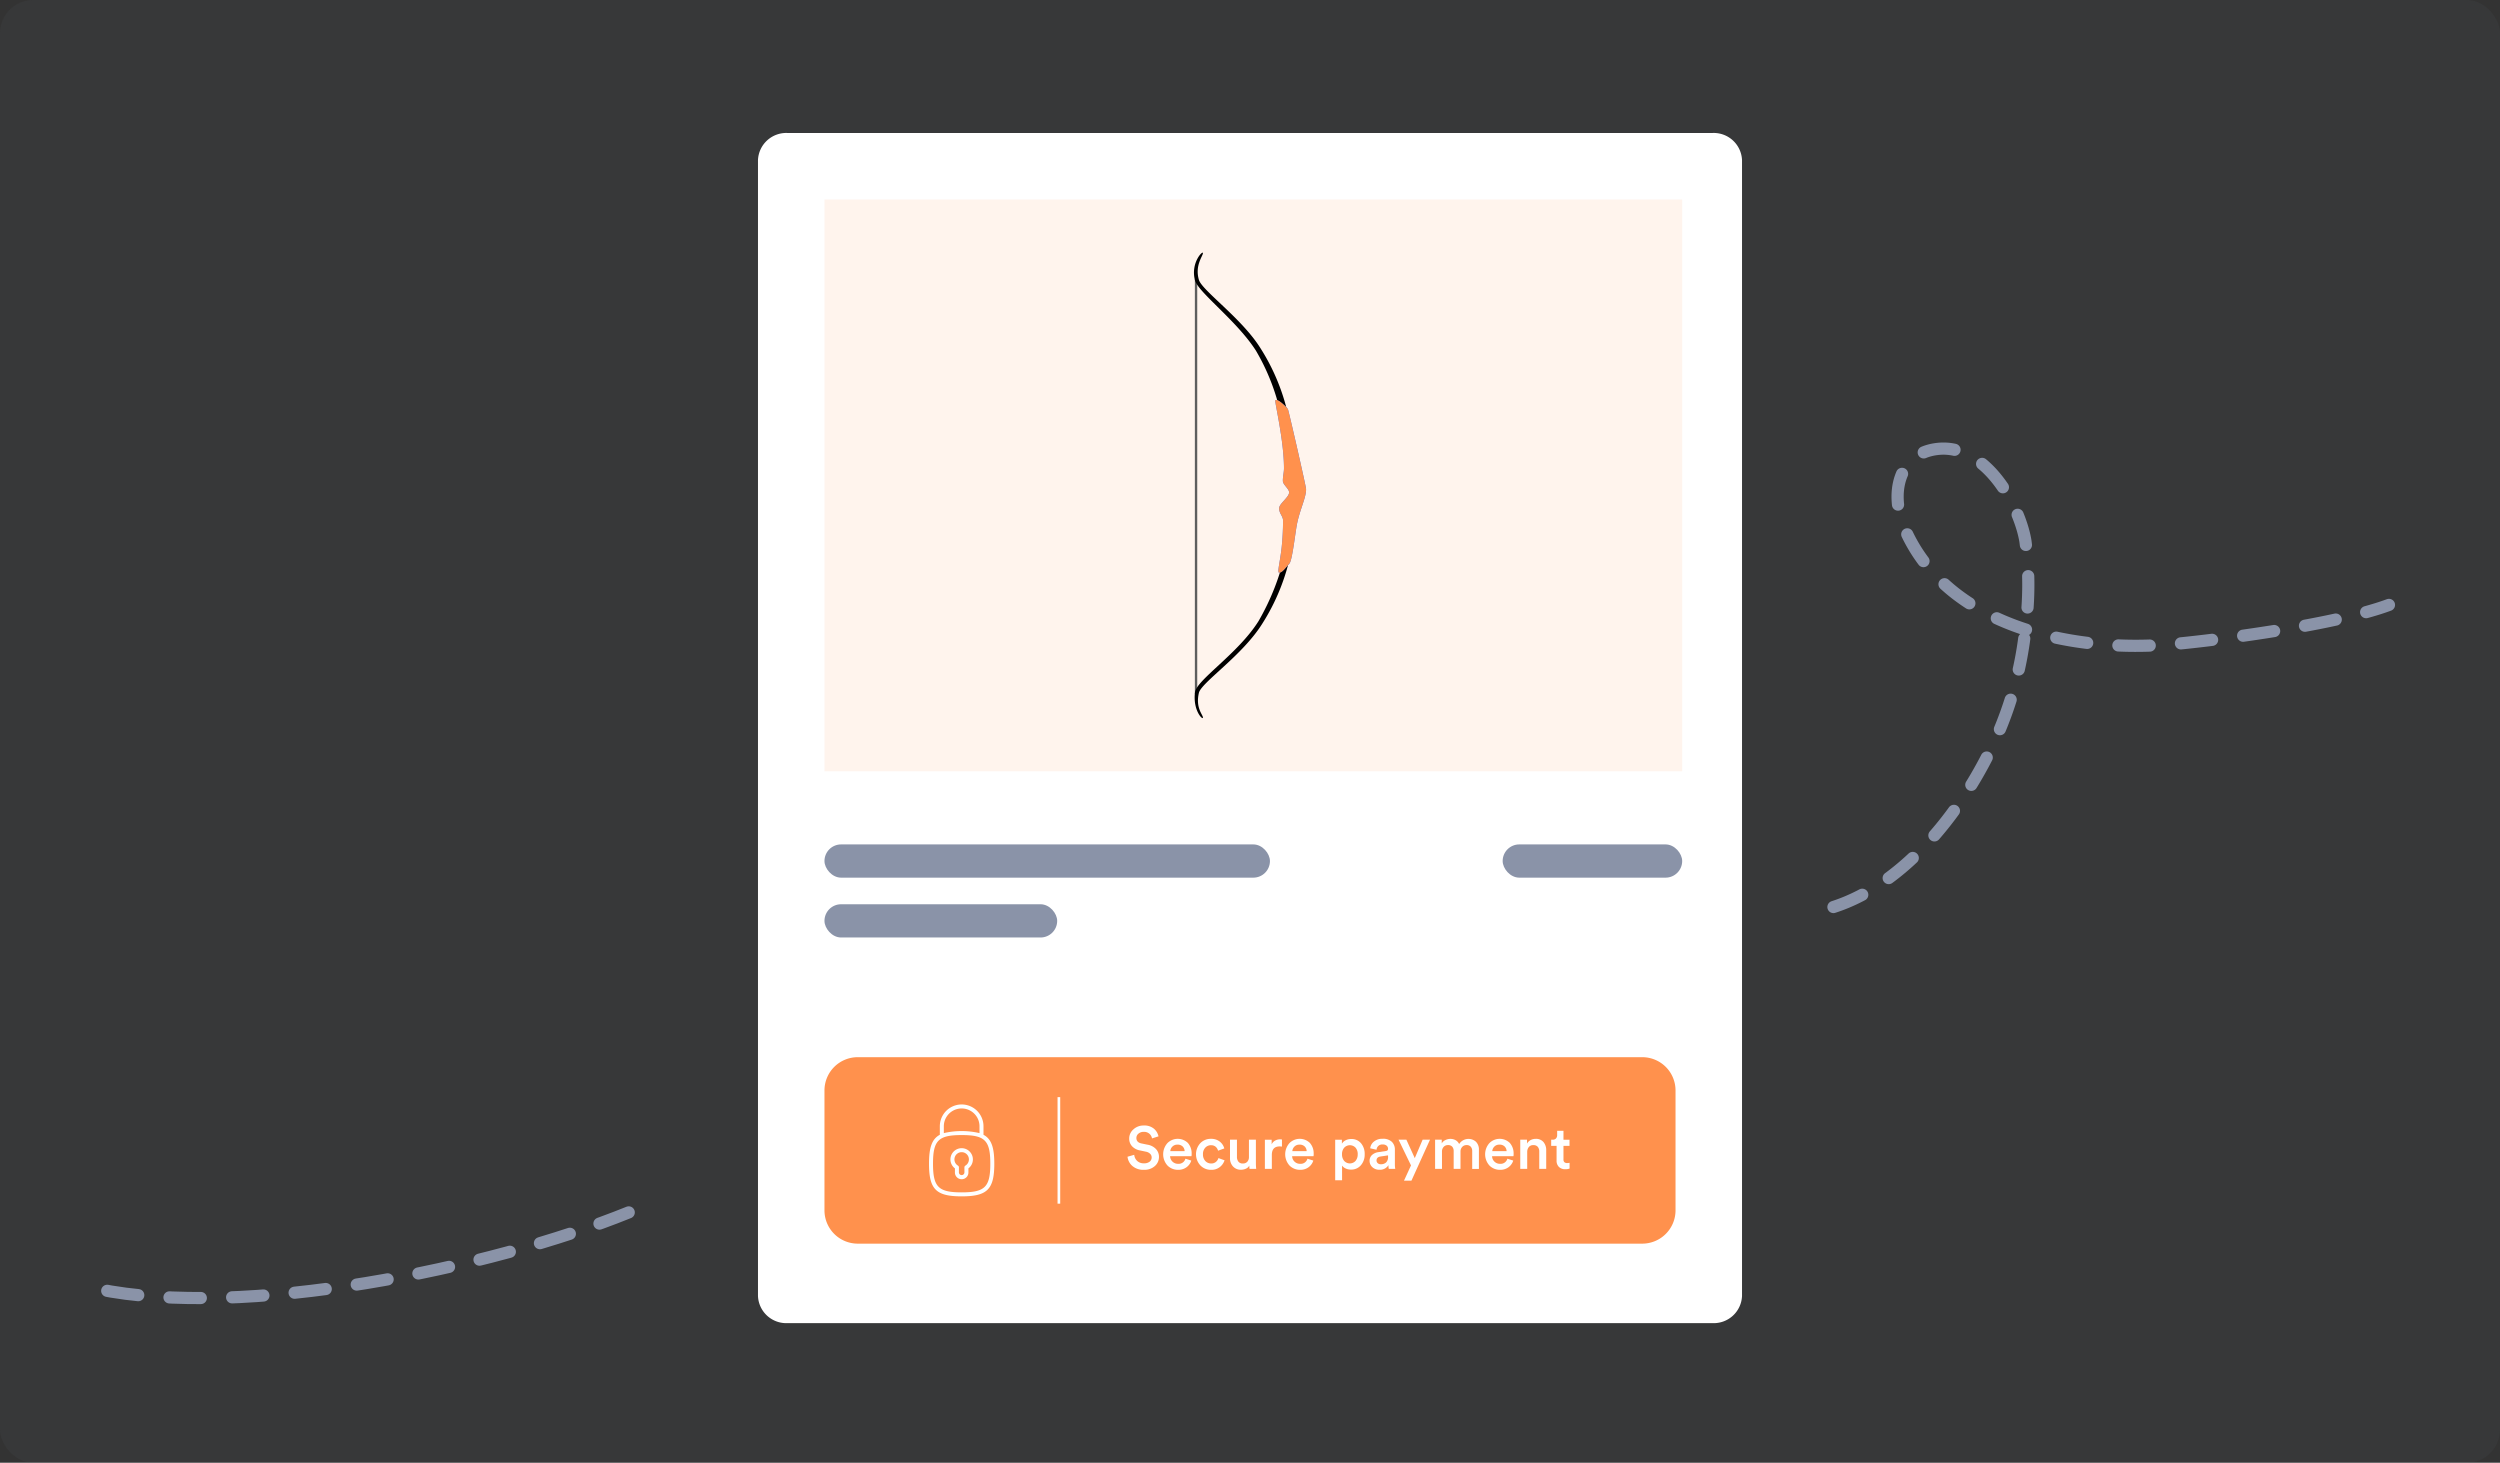 <?xml version="1.0" encoding="UTF-8"?> <svg xmlns="http://www.w3.org/2000/svg" xmlns:xlink="http://www.w3.org/1999/xlink" width="376" height="220" viewBox="0 0 376 220"><rect x="0" y="0" width="376" height="220" fill="#333333" stroke="none"/><defs><clipPath id="clip-path"><rect id="Rectangle_977" data-name="Rectangle 977" width="376" height="220" rx="5" transform="translate(130 1516)" fill="rgba(15,176,247,0.1)"></rect></clipPath><clipPath id="clip-path-2"><rect id="Rectangle_1130" data-name="Rectangle 1130" width="16.854" height="70" fill="none"></rect></clipPath></defs><g id="Groupe_de_masques_1198" data-name="Groupe de masques 1198" transform="translate(-130 -1516)" clip-path="url(#clip-path)"><g id="Groupe_2108" data-name="Groupe 2108"><rect id="Rectangle_4" data-name="Rectangle 4" width="376" height="220" rx="5" transform="translate(130 1516)" fill="rgba(99,108,115,0.1)"></rect><g id="Groupe_2055" data-name="Groupe 2055" transform="translate(0 -806)"><path id="Tracé_10492" data-name="Tracé 10492" d="M4.431,0H143.569A4.261,4.261,0,0,1,148,4.068V174.932A4.261,4.261,0,0,1,143.569,179H4.431A4.261,4.261,0,0,1,0,174.932V4.068A4.261,4.261,0,0,1,4.431,0Z" transform="translate(244 2342)" fill="#fff"></path><rect id="Rectangle_944" data-name="Rectangle 944" width="67" height="5" rx="2.5" transform="translate(254 2449)" fill="#8a93a8"></rect><rect id="Rectangle_945" data-name="Rectangle 945" width="35" height="5" rx="2.5" transform="translate(254 2458)" fill="#8a93a8"></rect><rect id="Rectangle_949" data-name="Rectangle 949" width="27" height="5" rx="2.5" transform="translate(356 2449)" fill="#8a93a8"></rect><rect id="Rectangle_948" data-name="Rectangle 948" width="129" height="86" transform="translate(254 2352)" fill="rgba(255,145,77,0.1)"></rect><g id="Groupe_2053" data-name="Groupe 2053" transform="translate(-36.583 -277.863)"><path id="Tracé_657" data-name="Tracé 657" d="M241.406,28.044H123.42a5.007,5.007,0,0,1-5.007-5.007V5.007A5.007,5.007,0,0,1,123.42,0H241.406a5.007,5.007,0,0,1,5.007,5.007v18.03a5.007,5.007,0,0,1-5.007,5.007" transform="translate(172.17 2758.863)" fill="#ff914d"></path><path id="Tracé_658" data-name="Tracé 658" d="M285.724,38.3l-.973.306a1.246,1.246,0,0,0-.37-.676,1.2,1.2,0,0,0-.883-.307,1.159,1.159,0,0,0-.789.27.832.832,0,0,0-.311.649q0,.658.748.82l.919.189a2.258,2.258,0,0,1,1.28.658,1.7,1.7,0,0,1,.451,1.181,1.811,1.811,0,0,1-.608,1.366,2.316,2.316,0,0,1-1.654.572,2.473,2.473,0,0,1-1.758-.59,2.147,2.147,0,0,1-.712-1.375l1.01-.289a1.431,1.431,0,0,0,.433.91,1.407,1.407,0,0,0,1.028.37,1.321,1.321,0,0,0,.861-.248.784.784,0,0,0,.3-.635.752.752,0,0,0-.225-.545,1.234,1.234,0,0,0-.631-.32l-.9-.189a2.161,2.161,0,0,1-1.185-.622,1.652,1.652,0,0,1-.437-1.172,1.794,1.794,0,0,1,.64-1.379,2.209,2.209,0,0,1,1.532-.577,2.243,2.243,0,0,1,1.559.491,2.1,2.1,0,0,1,.676,1.14" transform="translate(55.097 2732.472)" fill="#fff"></path><path id="Tracé_659" data-name="Tracé 659" d="M303.549,46.8l.884.279a1.96,1.96,0,0,1-.708,1,2.054,2.054,0,0,1-1.276.392,2.187,2.187,0,0,1-1.591-.64,2.527,2.527,0,0,1-.018-3.371,2.186,2.186,0,0,1,3.078-.031,2.36,2.36,0,0,1,.568,1.663,1.1,1.1,0,0,1-.027.333H301.25a1.135,1.135,0,0,0,.365.82,1.178,1.178,0,0,0,.834.324,1.048,1.048,0,0,0,1.1-.766m-2.271-1.145h2.154a1.018,1.018,0,0,0-.293-.694,1.059,1.059,0,0,0-.789-.279,1.016,1.016,0,0,0-.757.293,1.05,1.05,0,0,0-.316.681" transform="translate(41.319 2727.332)" fill="#fff"></path><path id="Tracé_660" data-name="Tracé 660" d="M320.087,44.772a1.143,1.143,0,0,0-.856.365,1.376,1.376,0,0,0-.352,1,1.394,1.394,0,0,0,.356,1.01,1.162,1.162,0,0,0,.87.37,1.055,1.055,0,0,0,.735-.248,1.2,1.2,0,0,0,.365-.564l.919.334a2.079,2.079,0,0,1-.7,1.009,2.017,2.017,0,0,1-1.321.424,2.175,2.175,0,0,1-1.618-.667,2.467,2.467,0,0,1-.009-3.335,2.149,2.149,0,0,1,1.6-.658,2.049,2.049,0,0,1,1.339.423,1.916,1.916,0,0,1,.671,1.019l-.937.342a1.2,1.2,0,0,0-.347-.581,1.012,1.012,0,0,0-.716-.239" transform="translate(28.631 2727.332)" fill="#fff"></path><path id="Tracé_661" data-name="Tracé 661" d="M338.974,48.192a1.039,1.039,0,0,1-.5.451,1.732,1.732,0,0,1-.744.163,1.549,1.549,0,0,1-1.212-.5,1.8,1.8,0,0,1-.446-1.253V44.289h1.046v2.578a1.146,1.146,0,0,0,.216.721.791.791,0,0,0,.667.279.861.861,0,0,0,.681-.27,1.037,1.037,0,0,0,.239-.712v-2.6h1.046v3.588a7.278,7.278,0,0,0,.045.8h-1a2.772,2.772,0,0,1-.036-.487" transform="translate(15.503 2726.985)" fill="#fff"></path><path id="Tracé_662" data-name="Tracé 662" d="M357.363,44.124v1.064a2.288,2.288,0,0,0-.342-.027q-1.181,0-1.181,1.289v2.091h-1.046v-4.39h1.019v.7a1.182,1.182,0,0,1,.5-.554,1.494,1.494,0,0,1,.775-.2,1.429,1.429,0,0,1,.279.027" transform="translate(2.027 2727.123)" fill="#fff"></path><path id="Tracé_663" data-name="Tracé 663" d="M369.043,46.8l.884.279a1.961,1.961,0,0,1-.708,1,2.054,2.054,0,0,1-1.276.392,2.187,2.187,0,0,1-1.591-.64,2.527,2.527,0,0,1-.018-3.371,2.186,2.186,0,0,1,3.078-.031,2.36,2.36,0,0,1,.568,1.663,1.1,1.1,0,0,1-.027.333h-3.209a1.134,1.134,0,0,0,.365.82,1.178,1.178,0,0,0,.834.324,1.048,1.048,0,0,0,1.1-.766m-2.271-1.145h2.154a1.018,1.018,0,0,0-.293-.694,1.059,1.059,0,0,0-.789-.279,1.016,1.016,0,0,0-.757.293,1.05,1.05,0,0,0-.316.681" transform="translate(-5.822 2727.332)" fill="#fff"></path><path id="Tracé_664" data-name="Tracé 664" d="M393.563,50.137h-1.036v-6.1h1.01v.595a1.319,1.319,0,0,1,.541-.5,1.783,1.783,0,0,1,.856-.2,1.837,1.837,0,0,1,1.487.645,2.472,2.472,0,0,1,.541,1.645,2.43,2.43,0,0,1-.568,1.654,1.885,1.885,0,0,1-1.5.654,1.806,1.806,0,0,1-.8-.171,1.336,1.336,0,0,1-.532-.433Zm2.353-3.912a1.454,1.454,0,0,0-.324-.987,1.163,1.163,0,0,0-1.708,0,1.441,1.441,0,0,0-.329.987,1.471,1.471,0,0,0,.329,1,1.147,1.147,0,0,0,1.7,0,1.47,1.47,0,0,0,.329-1" transform="translate(-25.132 2727.24)" fill="#fff"></path><path id="Tracé_665" data-name="Tracé 665" d="M410.991,47.141a1.164,1.164,0,0,1,.365-.9,1.765,1.765,0,0,1,.96-.428l1.127-.171q.324-.045.324-.316a.615.615,0,0,0-.207-.482.912.912,0,0,0-.622-.185.843.843,0,0,0-.9.793l-.956-.216a1.492,1.492,0,0,1,.568-1.014,1.937,1.937,0,0,1,1.28-.419,1.911,1.911,0,0,1,1.411.46,1.607,1.607,0,0,1,.455,1.181v2.181a3.7,3.7,0,0,0,.054.7h-.974a2.176,2.176,0,0,1-.045-.559,1.479,1.479,0,0,1-1.352.694,1.494,1.494,0,0,1-1.077-.392,1.247,1.247,0,0,1-.41-.933m1.686.5a1.15,1.15,0,0,0,.789-.266,1.106,1.106,0,0,0,.3-.87v-.2l-1.145.171q-.586.1-.586.595a.54.54,0,0,0,.171.4.643.643,0,0,0,.469.167" transform="translate(-38.422 2727.332)" fill="#fff"></path><path id="Tracé_666" data-name="Tracé 666" d="M428.466,50.455h-1.118l1.055-2.3-1.875-3.867h1.181l1.262,2.776,1.181-2.776h1.109Z" transform="translate(-49.606 2726.985)" fill="#fff"></path><path id="Tracé_667" data-name="Tracé 667" d="M447.187,48.355H446.15v-4.39h1v.559a1.222,1.222,0,0,1,.546-.5,1.679,1.679,0,0,1,.753-.18,1.588,1.588,0,0,1,.793.2,1.225,1.225,0,0,1,.523.577,1.673,1.673,0,0,1,2.524-.352,1.627,1.627,0,0,1,.451,1.244v2.848h-1.01V45.678a.973.973,0,0,0-.212-.653.79.79,0,0,0-.636-.248.845.845,0,0,0-.658.28,1,1,0,0,0-.252.694v2.605h-1.028V45.678a.973.973,0,0,0-.212-.653.79.79,0,0,0-.636-.248.848.848,0,0,0-.662.275,1,1,0,0,0-.248.7Z" transform="translate(-63.729 2727.308)" fill="#fff"></path><path id="Tracé_668" data-name="Tracé 668" d="M476.354,46.8l.884.279a1.96,1.96,0,0,1-.708,1,2.054,2.054,0,0,1-1.276.392,2.187,2.187,0,0,1-1.591-.64,2.527,2.527,0,0,1-.018-3.371,2.186,2.186,0,0,1,3.078-.031,2.36,2.36,0,0,1,.568,1.663,1.1,1.1,0,0,1-.027.333h-3.209a1.135,1.135,0,0,0,.365.82,1.178,1.178,0,0,0,.834.324,1.048,1.048,0,0,0,1.1-.766m-2.271-1.145h2.154a1.018,1.018,0,0,0-.293-.694,1.059,1.059,0,0,0-.789-.279,1.016,1.016,0,0,0-.757.293,1.05,1.05,0,0,0-.316.681" transform="translate(-83.063 2727.332)" fill="#fff"></path><path id="Tracé_669" data-name="Tracé 669" d="M492.906,45.821v2.533h-1.045v-4.39h1.018v.586a1.322,1.322,0,0,1,.555-.536,1.619,1.619,0,0,1,.744-.176,1.45,1.45,0,0,1,1.181.487,1.892,1.892,0,0,1,.405,1.253v2.776h-1.045v-2.6a1.089,1.089,0,0,0-.216-.708.833.833,0,0,0-.685-.266.817.817,0,0,0-.671.293,1.137,1.137,0,0,0-.239.743" transform="translate(-96.631 2727.309)" fill="#fff"></path><path id="Tracé_670" data-name="Tracé 670" d="M510.306,39.5v1.343h.91v.928h-.91V43.8a.561.561,0,0,0,.135.419.589.589,0,0,0,.423.131,1.831,1.831,0,0,0,.361-.036v.865a1.681,1.681,0,0,1-.64.1,1.314,1.314,0,0,1-.965-.347,1.288,1.288,0,0,1-.351-.96V41.767h-.811v-.928h.226a.645.645,0,0,0,.5-.189.711.711,0,0,0,.171-.5V39.5Z" transform="translate(-108.577 2730.435)" fill="#fff"></path><rect id="Rectangle_23" data-name="Rectangle 23" width="0.401" height="16.025" transform="translate(325.638 2764.872)" fill="#fff"></rect><path id="Tracé_671" data-name="Tracé 671" d="M187.71,48.846a1.688,1.688,0,0,0-1.015,3.038V52.5a1.015,1.015,0,1,0,2.031,0v-.616a1.689,1.689,0,0,0-1.016-3.038m.56,2.622a.3.3,0,0,0-.145.258V52.5a.415.415,0,0,1-.829,0v-.775a.3.3,0,0,0-.145-.258,1.089,1.089,0,1,1,1.12,0" transform="translate(123.507 2723.705)" fill="#fff"></path><path id="Tracé_672" data-name="Tracé 672" d="M182.721,29.936V28.66a3.283,3.283,0,1,0-6.566,0v1.276c-1.222.655-1.627,1.967-1.627,4.353,0,3.854,1.055,4.91,4.91,4.91s4.91-1.056,4.91-4.91c0-2.385-.405-3.7-1.627-4.353m-5.965-1.276a2.682,2.682,0,0,1,5.364,0v1.026a11.844,11.844,0,0,0-5.364,0Zm2.682,9.938c-3.5,0-4.309-.805-4.309-4.309s.806-4.309,4.309-4.309,4.309.805,4.309,4.309-.806,4.309-4.309,4.309" transform="translate(131.779 2740.597)" fill="#fff"></path></g><g id="Groupe_2227" data-name="Groupe 2227" transform="translate(309.573 2360)"><rect id="Rectangle_1129" data-name="Rectangle 1129" width="0.359" height="62.435" transform="translate(0.133 3.955)" fill="#5e5e5e"></rect><g id="Groupe_2226" data-name="Groupe 2226"><g id="Groupe_2225" data-name="Groupe 2225" clip-path="url(#clip-path-2)"><path id="Tracé_10853" data-name="Tracé 10853" d="M1.349.064C1.349.508.106,1.911.74,4.087c.467,1.6,6.423,5.765,9.229,10.233A31.238,31.238,0,0,1,14.3,25.072H13.211a32.339,32.339,0,0,0-3.9-10.346C6.447,10.244.616,5.953.148,4.146c-.68-2.619,1.2-4.526,1.2-4.082" transform="translate(0 0)"></path><path id="Tracé_10854" data-name="Tracé 10854" d="M9.889,136.273A36.632,36.632,0,0,0,13.914,126h.846a31.436,31.436,0,0,1-4.322,10.682C7.453,141.454,1.285,145.5.924,147.057c-.53,2.294.608,3.271.608,3.715S.008,149.724.332,147c.225-1.892,6.477-5.821,9.557-10.726" transform="translate(-0.184 -80.85)"></path><path id="Tracé_10855" data-name="Tracé 10855" d="M34.119,61.88c.322-.351,1.786,1.112,1.9,1.333s2.692,11.481,2.723,11.977c.075,1.211-.955,3.152-1.382,5.412-.252,1.33-.692,5.412-1.134,5.854s-1.094,1.43-1.557,1.337c-.277-.055.171-1.677.4-3.746a39.564,39.564,0,0,0,.215-4.056c.015-.7-.632-1.1-.58-1.93.041-.655,1.483-1.616,1.493-2.32.008-.545-.921-1.154-.94-1.712-.021-.626.166-1.307.166-1.933,0-4.255-1.445-10.061-1.3-10.217" transform="translate(-21.887 -39.673)" fill="#407bff"></path><path id="Tracé_10856" data-name="Tracé 10856" d="M34.119,61.88c.322-.351,1.786,1.112,1.9,1.333s2.692,11.481,2.723,11.977c.075,1.211-.955,3.152-1.382,5.412-.252,1.33-.692,5.412-1.134,5.854s-1.094,1.43-1.557,1.337c-.277-.055.171-1.677.4-3.746a39.564,39.564,0,0,0,.215-4.056c.015-.7-.632-1.1-.58-1.93.041-.655,1.483-1.616,1.493-2.32.008-.545-.921-1.154-.94-1.712-.021-.626.166-1.307.166-1.933,0-4.255-1.445-10.061-1.3-10.217" transform="translate(-21.887 -39.673)" fill="#ff914d"></path></g></g></g></g><path id="Tracé_10503" data-name="Tracé 10503" d="M0,19.262c8.131,8.469,22.3,11.181,33.369,10.868A54.008,54.008,0,0,0,50.4,26.838a49.8,49.8,0,0,0,11.7-5.711c4.411-3.1,10.668-11.872,6.636-18.052-3.268-5.01-9.248-3.225-12.608.569-10.8,12.191-6.069,30.839,1.341,43.467,2.819,4.8,13.373,21.069,19.967,27.357" transform="matrix(0.438, -0.899, 0.899, 0.438, 388.434, 1643.979)" fill="none" stroke="#8a93a8" stroke-linecap="round" stroke-miterlimit="10" stroke-width="1.833" stroke-dasharray="4.712 4.712"></path><path id="Tracé_10504" data-name="Tracé 10504" d="M0,64.321C19.014,52.4,54.3,38.41,76.729,39.1" transform="translate(213.392 1761.689) rotate(-170)" fill="none" stroke="#8a93a8" stroke-linecap="round" stroke-miterlimit="10" stroke-width="1.833" stroke-dasharray="4.712 4.712"></path></g></g></svg> 